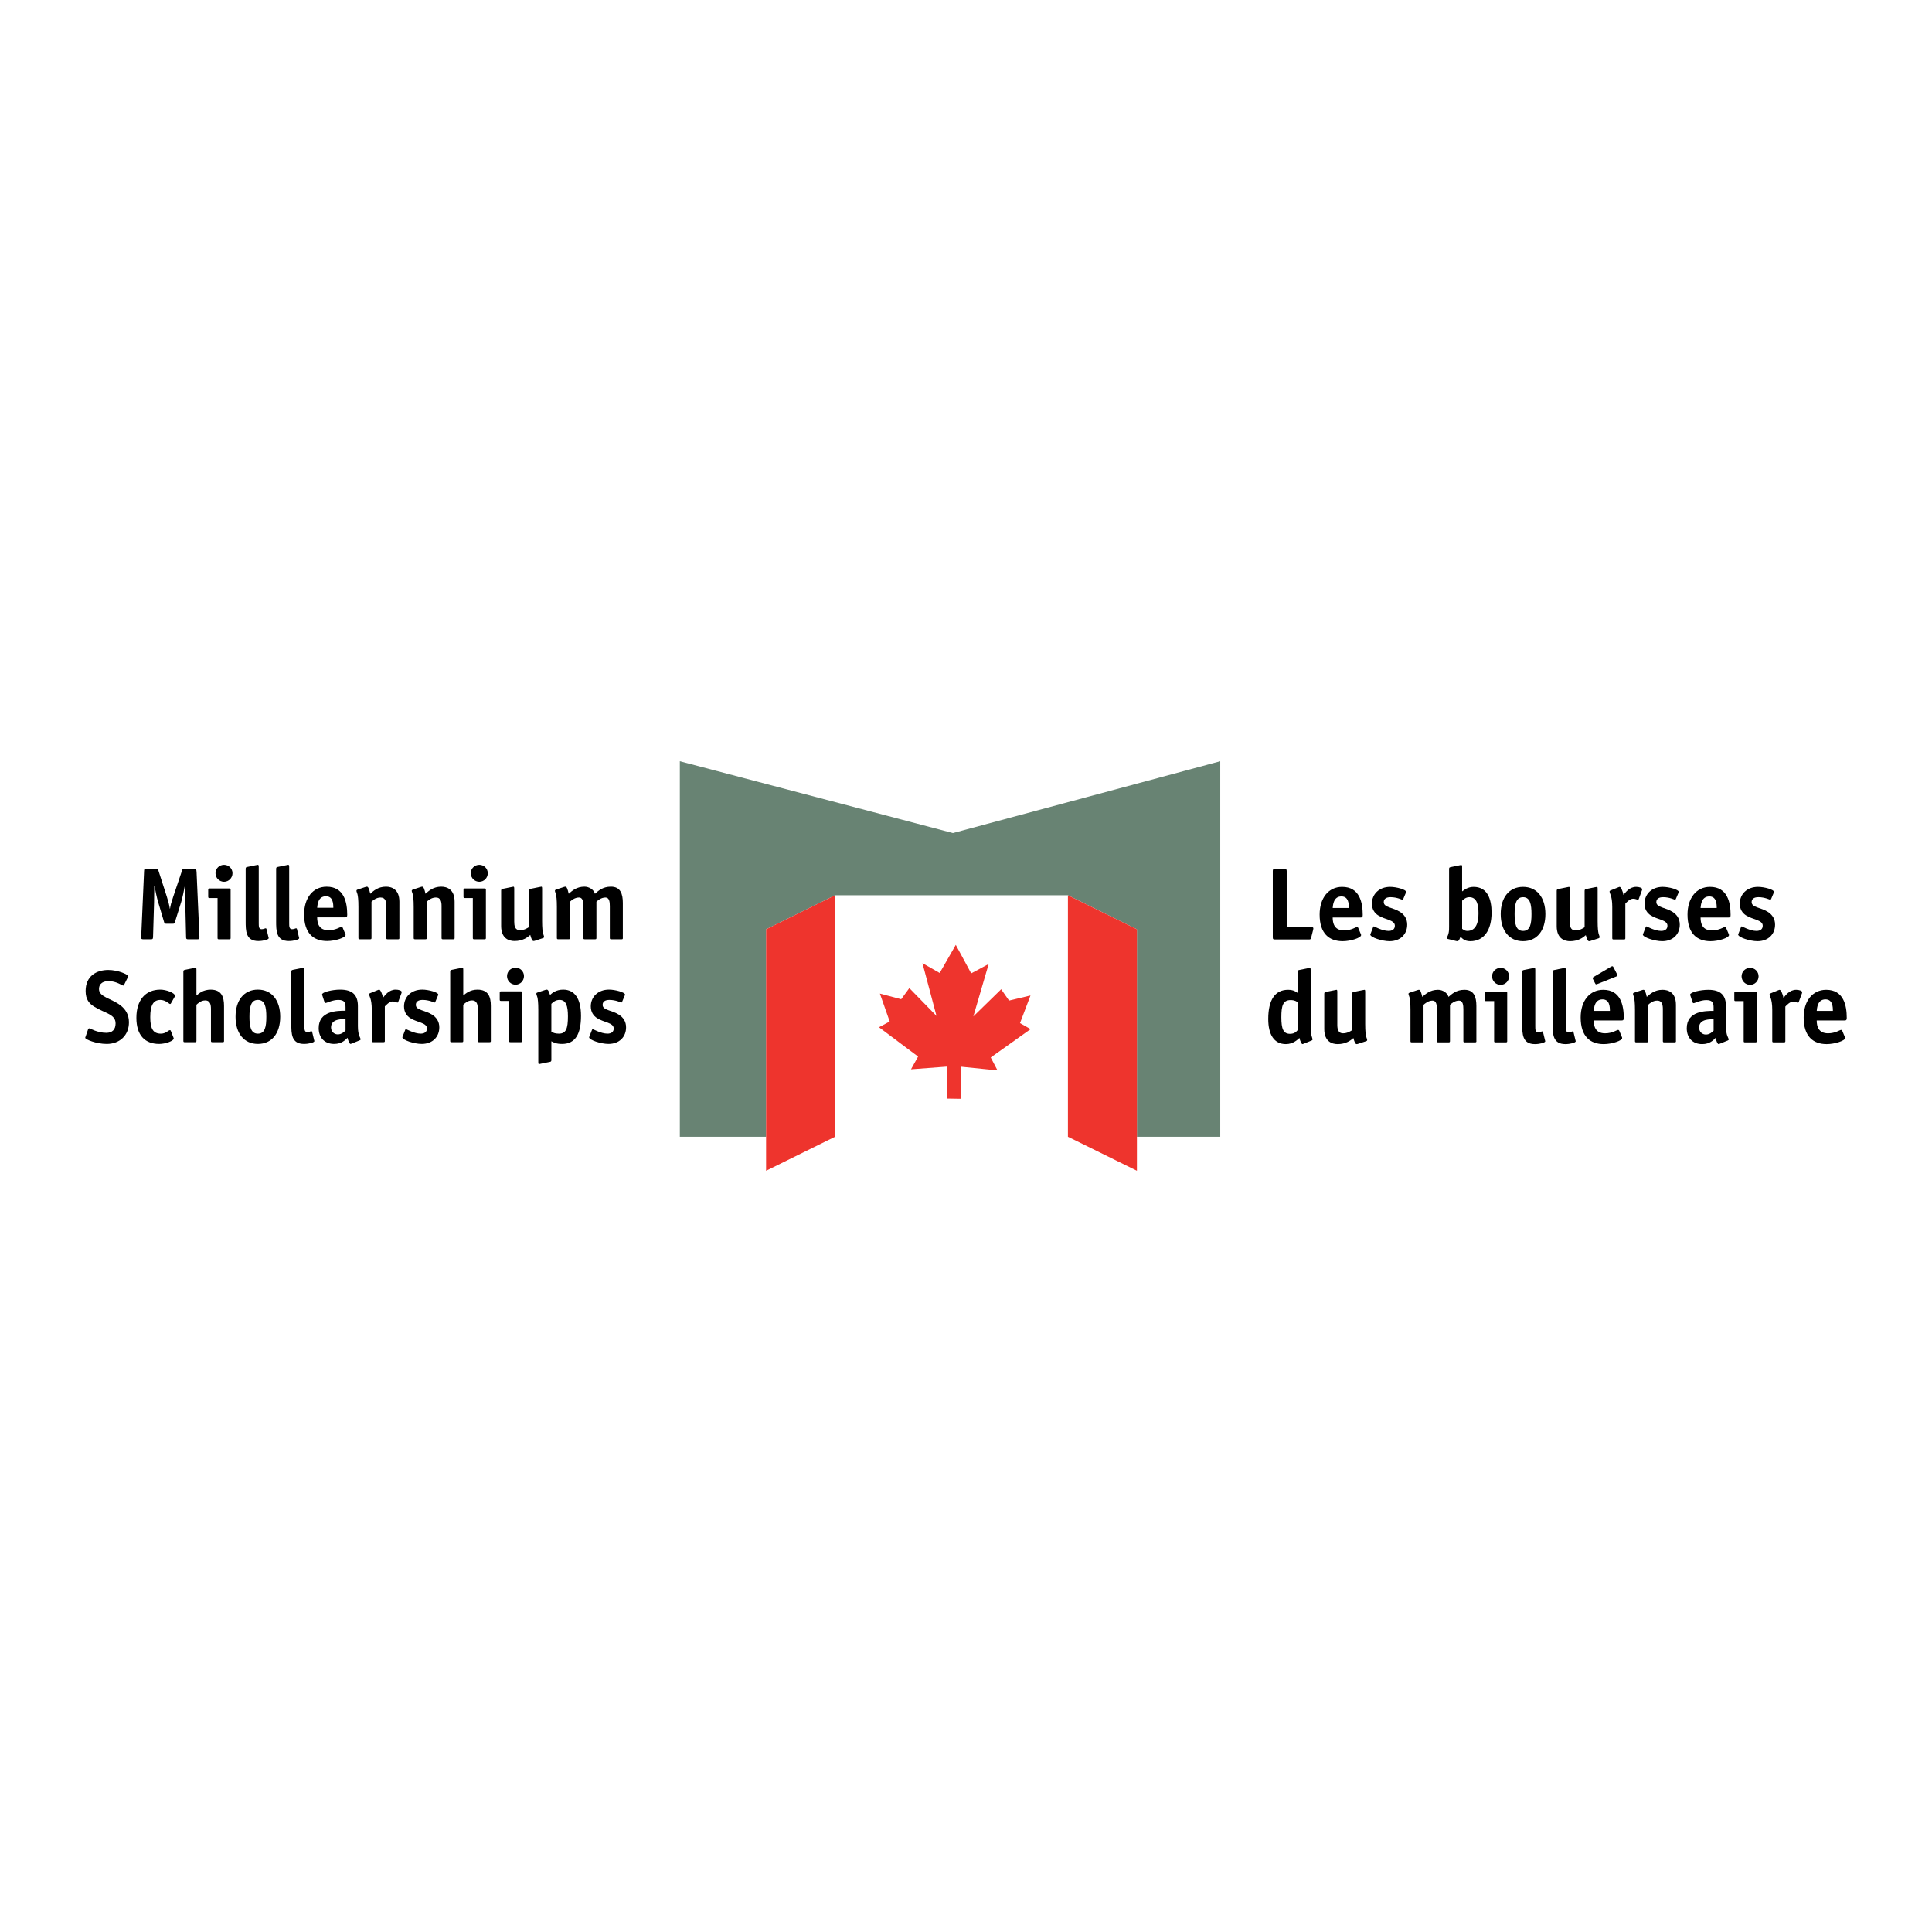 <?xml version="1.0" encoding="utf-8"?>
<!-- Generator: Adobe Illustrator 13.0.0, SVG Export Plug-In . SVG Version: 6.00 Build 14948)  -->
<!DOCTYPE svg PUBLIC "-//W3C//DTD SVG 1.0//EN" "http://www.w3.org/TR/2001/REC-SVG-20010904/DTD/svg10.dtd">
<svg version="1.0" id="Layer_1" xmlns="http://www.w3.org/2000/svg" xmlns:xlink="http://www.w3.org/1999/xlink" x="0px" y="0px"
	 width="192.756px" height="192.756px" viewBox="0 0 192.756 192.756" enable-background="new 0 0 192.756 192.756"
	 xml:space="preserve">
<g>
	<polygon fill-rule="evenodd" clip-rule="evenodd" fill="#FFFFFF" points="0,0 192.756,0 192.756,192.756 0,192.756 0,0 	"/>
	<polygon fill-rule="evenodd" clip-rule="evenodd" fill="#FFFFFF" points="75.633,84.943 117.771,84.943 117.771,113.372 
		75.633,113.372 75.633,84.943 	"/>
	<polygon fill-rule="evenodd" clip-rule="evenodd" fill="#688373" points="121.746,75.948 95.075,83.116 67.827,75.948 
		67.827,113.412 76.432,113.412 76.432,92.717 83.314,89.321 106.547,89.321 113.431,92.717 113.431,113.412 121.746,113.412 
		121.746,75.948 	"/>
	<polygon fill-rule="evenodd" clip-rule="evenodd" fill="#EE342D" points="76.432,92.717 76.432,116.808 83.314,113.412 
		83.314,89.321 76.432,92.717 	"/>
	<polygon fill-rule="evenodd" clip-rule="evenodd" fill="#EE342D" points="106.547,89.321 106.547,113.412 113.431,116.808 
		113.431,92.717 106.547,89.321 	"/>
	<polygon fill-rule="evenodd" clip-rule="evenodd" fill="#EE342D" points="101.767,102.076 102.812,99.318 100.673,99.826 
		99.887,98.697 97.111,101.407 98.641,96.176 96.897,97.113 95.359,94.271 93.753,97.073 92.034,96.093 93.434,101.358 
		90.725,98.58 89.912,99.691 87.787,99.13 88.765,101.914 87.693,102.486 91.599,105.412 90.893,106.683 94.516,106.412 
		94.479,109.606 95.168,109.617 95.864,109.626 95.903,106.427 99.521,106.791 98.847,105.504 102.823,102.674 101.767,102.076 	"/>
	<path fill-rule="evenodd" clip-rule="evenodd" d="M19.899,93.498c0,0.185-0.04,0.217-0.213,0.217H18.78
		c-0.174,0-0.214-0.032-0.214-0.217l-0.083-3.481c-0.011-0.368-0.02-1.271-0.02-1.641h-0.023c-0.06,0.37-0.245,1.242-0.359,1.61
		l-0.626,2.003c-0.04,0.145-0.051,0.173-0.225,0.173h-0.635c-0.174,0-0.185-0.028-0.226-0.173l-0.595-2.003
		c-0.114-0.368-0.299-1.24-0.362-1.61h-0.02c0,0.37-0.008,1.273-0.02,1.641l-0.103,3.481c-0.012,0.185-0.04,0.217-0.217,0.217
		h-0.749c-0.174,0-0.225-0.032-0.217-0.217l0.289-6.601c0-0.186,0.043-0.216,0.216-0.216h0.986c0.165,0,0.174,0.011,0.225,0.165
		l0.832,2.586c0.134,0.41,0.248,0.832,0.308,1.231h0.02c0.063-0.399,0.106-0.553,0.331-1.231l0.872-2.586
		c0.051-0.146,0.062-0.165,0.248-0.165h0.985c0.174,0,0.194,0.051,0.214,0.327L19.899,93.498L19.899,93.498z"/>
	<path fill-rule="evenodd" clip-rule="evenodd" d="M23.01,93.569c0,0.114-0.02,0.146-0.142,0.146h-1.017
		c-0.126,0-0.146-0.032-0.146-0.146v-3.972h-0.789c-0.123,0-0.143-0.031-0.143-0.146v-0.666c0-0.115,0.02-0.143,0.143-0.143h1.951
		c0.123,0,0.142,0.028,0.142,0.143V93.569L23.01,93.569z M22.353,87.974c-0.473,0-0.852-0.379-0.852-0.852
		c0-0.473,0.379-0.84,0.852-0.84c0.464,0,0.843,0.367,0.843,0.84C23.196,87.595,22.817,87.974,22.353,87.974L22.353,87.974z"/>
	<path fill-rule="evenodd" clip-rule="evenodd" d="M26.788,93.518c0.012,0.052,0.021,0.052,0.021,0.083
		c0,0.142-0.544,0.288-1.037,0.288c-1.262,0-1.262-1.037-1.262-1.983v-5.233c0-0.154,0.071-0.154,0.194-0.185l0.863-0.177
		c0.031,0,0.123-0.028,0.145-0.028c0.083,0,0.103,0.04,0.103,0.213v5.595c0,0.331,0,0.616,0.287,0.616
		c0.206,0,0.336-0.091,0.399-0.091c0.042,0,0.074,0.021,0.082,0.063L26.788,93.518L26.788,93.518z"/>
	<path fill-rule="evenodd" clip-rule="evenodd" d="M29.828,93.518c0.009,0.052,0.021,0.052,0.021,0.083
		c0,0.142-0.544,0.288-1.037,0.288c-1.262,0-1.262-1.037-1.262-1.983v-5.233c0-0.154,0.071-0.154,0.194-0.185l0.863-0.177
		c0.032,0,0.123-0.028,0.142-0.028c0.083,0,0.103,0.04,0.103,0.213v5.595c0,0.331,0,0.616,0.289,0.616
		c0.205,0,0.339-0.091,0.401-0.091c0.04,0,0.071,0.021,0.083,0.063L29.828,93.518L29.828,93.518z"/>
	<path fill-rule="evenodd" clip-rule="evenodd" d="M31.644,90.572c0.03-0.288,0.073-1.151,0.875-1.151
		c0.707,0,0.737,0.729,0.737,1.151H31.644L31.644,90.572z M34.189,92.552c-0.019-0.04-0.06-0.079-0.11-0.079
		c-0.146,0-0.567,0.336-1.305,0.336c-0.966,0-1.13-0.707-1.13-1.282h2.763c0.193,0,0.236-0.062,0.236-0.256
		c0-1.242-0.308-2.804-2.054-2.804c-1.376,0-2.248,1.131-2.248,2.764c0,1.889,0.943,2.658,2.299,2.658
		c0.812,0,1.838-0.339,1.838-0.607c0-0.04-0.011-0.079-0.031-0.111L34.189,92.552L34.189,92.552z"/>
	<path fill-rule="evenodd" clip-rule="evenodd" d="M39.848,93.569c0,0.114-0.02,0.146-0.145,0.146h-1.018
		c-0.122,0-0.142-0.032-0.142-0.146v-3.163c0-0.39-0.051-0.861-0.576-0.861c-0.43,0-0.769,0.296-0.903,0.419v3.604
		c0,0.114-0.02,0.146-0.142,0.146h-1.018c-0.122,0-0.145-0.032-0.145-0.146v-3.1c0-1.448-0.194-1.364-0.194-1.601
		c0-0.051,0.04-0.091,0.114-0.113l0.778-0.257c0.062-0.02,0.114-0.032,0.153-0.032c0.134,0,0.217,0.229,0.33,0.71
		c0.297-0.268,0.759-0.71,1.57-0.71c0.564,0,1.336,0.257,1.336,1.499V93.569L39.848,93.569z"/>
	<path fill-rule="evenodd" clip-rule="evenodd" d="M45.357,93.569c0,0.114-0.019,0.146-0.142,0.146h-1.014
		c-0.125,0-0.146-0.032-0.146-0.146v-3.163c0-0.39-0.051-0.861-0.575-0.861c-0.43,0-0.77,0.296-0.903,0.419v3.604
		c0,0.114-0.02,0.146-0.142,0.146h-1.018c-0.122,0-0.142-0.032-0.142-0.146v-3.1c0-1.448-0.196-1.364-0.196-1.601
		c0-0.051,0.043-0.091,0.114-0.113l0.78-0.257c0.06-0.02,0.112-0.032,0.151-0.032c0.134,0,0.216,0.229,0.331,0.71
		c0.295-0.268,0.76-0.71,1.569-0.71c0.564,0,1.333,0.257,1.333,1.499V93.569L45.357,93.569z"/>
	<path fill-rule="evenodd" clip-rule="evenodd" d="M48.48,93.569c0,0.114-0.02,0.146-0.143,0.146h-1.017
		c-0.123,0-0.146-0.032-0.146-0.146v-3.972h-0.789c-0.123,0-0.142-0.031-0.142-0.146v-0.666c0-0.115,0.02-0.143,0.142-0.143h1.951
		c0.123,0,0.143,0.028,0.143,0.143V93.569L48.48,93.569z M47.822,87.974c-0.47,0-0.852-0.379-0.852-0.852
		c0-0.473,0.382-0.84,0.852-0.84c0.464,0,0.843,0.367,0.843,0.84C48.666,87.595,48.287,87.974,47.822,87.974L47.822,87.974z"/>
	<path fill-rule="evenodd" clip-rule="evenodd" d="M53.386,93.857c-0.06,0.02-0.111,0.031-0.154,0.031
		c-0.13,0-0.213-0.197-0.328-0.607c-0.276,0.248-0.76,0.607-1.569,0.607c-0.564,0-1.336-0.257-1.336-1.499v-3.533
		c0-0.143,0.074-0.154,0.197-0.186l0.86-0.173c0.031,0,0.134-0.032,0.166-0.032c0.062,0,0.083,0.042,0.083,0.217v3.264
		c0,0.391,0.051,0.861,0.575,0.861c0.431,0,0.77-0.226,0.904-0.317v-3.635c0-0.143,0.071-0.154,0.194-0.186l0.863-0.173
		c0.031,0,0.133-0.032,0.174-0.032c0.051,0,0.071,0.042,0.071,0.217v3.202c0,1.447,0.196,1.367,0.196,1.6
		c0,0.052-0.04,0.095-0.114,0.115L53.386,93.857L53.386,93.857z"/>
	<path fill-rule="evenodd" clip-rule="evenodd" d="M62.144,93.569c0,0.114-0.02,0.146-0.142,0.146h-1.018
		c-0.122,0-0.142-0.032-0.142-0.146v-3.163c0-0.39-0.042-0.861-0.433-0.861c-0.431,0-0.77,0.296-0.904,0.419v3.604
		c0,0.114-0.02,0.146-0.142,0.146h-1.017c-0.123,0-0.146-0.032-0.146-0.146v-3.163c0-0.39-0.041-0.861-0.431-0.861
		c-0.43,0-0.77,0.296-0.903,0.419v3.604c0,0.114-0.02,0.146-0.143,0.146h-1.017c-0.123,0-0.146-0.032-0.146-0.146v-3.1
		c0-1.448-0.193-1.364-0.193-1.601c0-0.051,0.04-0.091,0.111-0.113l0.78-0.257c0.063-0.02,0.114-0.032,0.156-0.032
		c0.131,0,0.214,0.229,0.328,0.71c0.308-0.268,0.757-0.71,1.57-0.71c0.442,0,0.925,0.279,1.048,0.71
		c0.308-0.268,0.75-0.71,1.589-0.71c0.966,0,1.191,0.73,1.191,1.624V93.569L62.144,93.569z"/>
	<path fill-rule="evenodd" clip-rule="evenodd" d="M12.393,98.229c-0.028,0.063-0.071,0.103-0.111,0.103
		c-0.063,0-0.698-0.449-1.439-0.449c-0.47,0-0.966,0.183-0.966,0.8c0,0.781,1.202,0.924,2.105,1.591
		c0.525,0.39,0.884,0.934,0.884,1.714c0,1.305-0.923,2.165-2.217,2.165c-1.048,0-2.145-0.45-2.145-0.615
		c0-0.03,0.028-0.103,0.052-0.162l0.233-0.678c0.022-0.063,0.074-0.103,0.114-0.103c0.063,0,0.823,0.45,1.704,0.45
		c0.575,0,0.925-0.308,0.925-0.943c0-0.914-1.048-1.006-2.094-1.644c-0.544-0.328-0.895-0.738-0.895-1.59
		c0-1.479,1.068-2.095,2.26-2.095c0.974,0,1.98,0.451,1.98,0.625c0,0.031-0.009,0.074-0.052,0.154L12.393,98.229L12.393,98.229z"/>
	<path fill-rule="evenodd" clip-rule="evenodd" d="M17.302,103.507c0.008,0.03,0.031,0.073,0.031,0.103
		c0,0.248-0.832,0.543-1.45,0.543c-1.427,0-2.276-0.871-2.276-2.606s0.872-2.812,2.39-2.812c0.556,0,1.458,0.308,1.458,0.627
		c0,0.028-0.022,0.06-0.031,0.091l-0.379,0.667c-0.02,0.02-0.043,0.051-0.074,0.051c-0.1,0-0.439-0.41-0.975-0.41
		c-0.698,0-1.005,0.532-1.005,1.715c0,1.128,0.268,1.652,1.057,1.652c0.524,0,0.729-0.351,0.914-0.351
		c0.032,0,0.052,0.023,0.071,0.052L17.302,103.507L17.302,103.507z"/>
	<path fill-rule="evenodd" clip-rule="evenodd" d="M22.353,103.837c0,0.11-0.02,0.142-0.146,0.142h-1.014
		c-0.125,0-0.146-0.031-0.146-0.142v-3.162c0-0.391-0.052-0.864-0.576-0.864c-0.43,0-0.737,0.309-0.872,0.431v3.596
		c0,0.11-0.02,0.142-0.143,0.142h-1.017c-0.123,0-0.145-0.031-0.145-0.142v-6.9c0-0.154,0.074-0.154,0.196-0.186l0.863-0.173
		c0.029,0,0.123-0.032,0.143-0.032c0.083,0,0.103,0.043,0.103,0.217v2.556c0.276-0.226,0.687-0.584,1.416-0.584
		c1.089,0,1.337,0.729,1.337,1.621V103.837L22.353,103.837z"/>
	<path fill-rule="evenodd" clip-rule="evenodd" d="M25.729,103.127c-0.718,0-0.841-0.729-0.841-1.684s0.134-1.684,0.841-1.684
		c0.709,0,0.843,0.729,0.843,1.684C26.572,102.409,26.45,103.127,25.729,103.127L25.729,103.127z M27.957,101.443
		c0-1.652-0.852-2.709-2.228-2.709c-1.385,0-2.228,1.057-2.228,2.709c0,1.653,0.843,2.709,2.228,2.709
		C27.116,104.152,27.957,103.097,27.957,101.443L27.957,101.443z"/>
	<path fill-rule="evenodd" clip-rule="evenodd" d="M31.344,103.785c0.011,0.052,0.022,0.052,0.022,0.083
		c0,0.143-0.543,0.284-1.037,0.284c-1.264,0-1.264-1.037-1.264-1.979v-5.236c0-0.154,0.071-0.154,0.196-0.186l0.864-0.173
		c0.029,0,0.123-0.032,0.143-0.032c0.083,0,0.103,0.043,0.103,0.217v5.596c0,0.328,0,0.615,0.288,0.615
		c0.205,0,0.339-0.095,0.401-0.095c0.04,0,0.072,0.023,0.08,0.063L31.344,103.785L31.344,103.785z"/>
	<path fill-rule="evenodd" clip-rule="evenodd" d="M34.475,102.808c-0.122,0.126-0.39,0.392-0.769,0.392
		c-0.391,0-0.679-0.297-0.679-0.699c0-0.902,1.191-0.82,1.447-0.82V102.808L34.475,102.808z M35.882,103.794
		c0.051-0.021,0.094-0.052,0.094-0.092c0-0.204-0.268-0.339-0.268-1.336v-1.979c0-1.068-0.481-1.652-1.766-1.652
		c-0.792,0-1.807,0.245-1.807,0.481c0,0.043,0.011,0.082,0.032,0.122l0.205,0.627c0.008,0.043,0.051,0.103,0.103,0.103
		c0.134,0,0.698-0.308,1.273-0.308c0.646,0,0.726,0.296,0.726,0.761v0.316c-0.809,0-2.678,0-2.678,1.734
		c0,0.966,0.595,1.581,1.538,1.581c0.772,0,1.131-0.41,1.337-0.615c0.051,0.257,0.205,0.615,0.296,0.615
		c0.042,0,0.093-0.028,0.133-0.039L35.882,103.794L35.882,103.794z"/>
	<path fill-rule="evenodd" clip-rule="evenodd" d="M38.398,103.837c0,0.11-0.02,0.142-0.146,0.142h-1.014
		c-0.125,0-0.146-0.031-0.146-0.142v-3.103c0-1.128-0.265-1.313-0.265-1.55c0-0.04,0.04-0.071,0.091-0.092l0.781-0.318
		c0.04-0.012,0.091-0.04,0.134-0.04c0.122,0,0.327,0.461,0.378,0.812c0.196-0.236,0.575-0.812,1.273-0.812
		c0.296,0,0.595,0.103,0.595,0.236c0,0.04-0.011,0.083-0.02,0.103l-0.319,0.86c-0.011,0.031-0.04,0.094-0.083,0.094
		c-0.06,0-0.246-0.114-0.481-0.114c-0.319,0-0.647,0.352-0.781,0.493V103.837L38.398,103.837z"/>
	<path fill-rule="evenodd" clip-rule="evenodd" d="M43.44,99.934c-0.02,0.051-0.071,0.094-0.083,0.094
		c-0.031,0-0.533-0.268-1.191-0.268c-0.39,0-0.678,0.143-0.678,0.493c0,0.556,0.923,0.513,1.652,0.997
		c0.401,0.265,0.689,0.655,0.689,1.25c0,0.946-0.667,1.652-1.755,1.652c-0.761,0-1.931-0.39-1.931-0.666
		c0-0.031,0.04-0.091,0.051-0.134l0.226-0.584c0.022-0.052,0.043-0.092,0.082-0.092c0.043,0,0.832,0.45,1.47,0.45
		c0.337,0,0.627-0.142,0.627-0.513c0-0.596-1.008-0.596-1.686-1.049c-0.308-0.205-0.604-0.563-0.604-1.159
		c0-0.935,0.707-1.672,1.818-1.672c0.626,0,1.601,0.268,1.601,0.501c0,0.031-0.031,0.095-0.051,0.134L43.44,99.934L43.44,99.934z"/>
	<path fill-rule="evenodd" clip-rule="evenodd" d="M48.973,103.837c0,0.11-0.02,0.142-0.142,0.142h-1.018
		c-0.122,0-0.146-0.031-0.146-0.142v-3.162c0-0.391-0.051-0.864-0.573-0.864c-0.433,0-0.74,0.309-0.875,0.431v3.596
		c0,0.11-0.02,0.142-0.142,0.142h-1.018c-0.122,0-0.142-0.031-0.142-0.142v-6.9c0-0.154,0.071-0.154,0.194-0.186l0.863-0.173
		c0.032,0,0.123-0.032,0.142-0.032c0.083,0,0.103,0.043,0.103,0.217v2.556c0.28-0.226,0.69-0.584,1.419-0.584
		c1.089,0,1.333,0.729,1.333,1.621V103.837L48.973,103.837z"/>
	<path fill-rule="evenodd" clip-rule="evenodd" d="M52.096,103.837c0,0.11-0.023,0.142-0.145,0.142h-1.018
		c-0.122,0-0.142-0.031-0.142-0.142v-3.974h-0.792c-0.123,0-0.142-0.032-0.142-0.144v-0.666c0-0.114,0.02-0.146,0.142-0.146h1.952
		c0.122,0,0.145,0.031,0.145,0.146V103.837L52.096,103.837z M51.438,98.241c-0.473,0-0.852-0.382-0.852-0.853
		c0-0.472,0.378-0.843,0.852-0.843c0.461,0,0.84,0.371,0.84,0.843C52.278,97.859,51.899,98.241,51.438,98.241L51.438,98.241z"/>
	<path fill-rule="evenodd" clip-rule="evenodd" d="M55.01,100.15c0.143-0.134,0.391-0.391,0.82-0.391
		c0.639,0,0.833,0.587,0.833,1.644c0,1.211-0.186,1.724-0.904,1.724c-0.401,0-0.564-0.094-0.75-0.193V100.15L55.01,100.15z
		 M55.01,103.888c0.217,0.111,0.473,0.265,1.068,0.265c1.333,0,1.889-1.005,1.889-2.8c0-1.727-0.638-2.618-1.778-2.618
		c-0.687,0-1.088,0.319-1.313,0.532c-0.114-0.339-0.186-0.532-0.319-0.532c-0.04,0-0.091,0.008-0.154,0.028l-0.781,0.26
		c-0.071,0.02-0.11,0.06-0.11,0.11c0,0.236,0.194,0.154,0.194,1.602v5.204c0,0.178,0.019,0.217,0.071,0.217
		c0.051,0,0.146-0.02,0.177-0.03l0.86-0.175c0.125-0.02,0.196-0.04,0.196-0.185V103.888L55.01,103.888z"/>
	<path fill-rule="evenodd" clip-rule="evenodd" d="M62.073,99.934c-0.021,0.051-0.071,0.094-0.083,0.094
		c-0.031,0-0.533-0.268-1.191-0.268c-0.39,0-0.675,0.143-0.675,0.493c0,0.556,0.923,0.513,1.652,0.997
		c0.399,0.265,0.687,0.655,0.687,1.25c0,0.946-0.667,1.652-1.755,1.652c-0.761,0-1.932-0.39-1.932-0.666
		c0-0.031,0.043-0.091,0.052-0.134l0.228-0.584c0.02-0.052,0.04-0.092,0.08-0.092c0.042,0,0.832,0.45,1.47,0.45
		c0.339,0,0.624-0.142,0.624-0.513c0-0.596-1.003-0.596-1.681-1.049c-0.308-0.205-0.607-0.563-0.607-1.159
		c0-0.935,0.709-1.672,1.818-1.672c0.624,0,1.601,0.268,1.601,0.501c0,0.031-0.032,0.095-0.051,0.134L62.073,99.934L62.073,99.934z"
		/>
	<path fill-rule="evenodd" clip-rule="evenodd" d="M130.817,93.546c-0.04,0.163-0.071,0.186-0.226,0.186h-3.39
		c-0.174,0-0.214-0.032-0.214-0.217v-6.601c0-0.185,0.04-0.216,0.214-0.216h0.958c0.173,0,0.216,0.031,0.216,0.216v5.583h2.473
		c0.143,0,0.186,0.052,0.186,0.134c0,0.031-0.012,0.094-0.02,0.134L130.817,93.546L130.817,93.546z"/>
	<path fill-rule="evenodd" clip-rule="evenodd" d="M132.963,90.589c0.03-0.289,0.071-1.151,0.875-1.151
		c0.709,0,0.737,0.73,0.737,1.151H132.963L132.963,90.589z M135.51,92.572c-0.02-0.043-0.062-0.082-0.114-0.082
		c-0.142,0-0.563,0.338-1.302,0.338c-0.966,0-1.131-0.709-1.131-1.285h2.764c0.193,0,0.233-0.06,0.233-0.256
		c0-1.242-0.308-2.803-2.055-2.803c-1.372,0-2.245,1.131-2.245,2.764c0,1.888,0.943,2.658,2.3,2.658
		c0.809,0,1.838-0.339,1.838-0.606c0-0.041-0.012-0.083-0.031-0.112L135.51,92.572L135.51,92.572z"/>
	<path fill-rule="evenodd" clip-rule="evenodd" d="M140.005,89.686c-0.02,0.052-0.071,0.091-0.082,0.091
		c-0.028,0-0.533-0.265-1.191-0.265c-0.39,0-0.675,0.143-0.675,0.493c0,0.553,0.923,0.513,1.652,0.995
		c0.398,0.268,0.688,0.658,0.688,1.253c0,0.943-0.668,1.652-1.756,1.652c-0.762,0-1.929-0.39-1.929-0.667
		c0-0.031,0.04-0.094,0.052-0.133l0.225-0.585c0.02-0.054,0.04-0.093,0.083-0.093c0.039,0,0.832,0.453,1.467,0.453
		c0.339,0,0.627-0.146,0.627-0.517c0-0.595-1.006-0.595-1.684-1.045c-0.308-0.205-0.607-0.564-0.607-1.159
		c0-0.935,0.71-1.675,1.817-1.675c0.627,0,1.602,0.268,1.602,0.504c0,0.032-0.028,0.091-0.052,0.134L140.005,89.686L140.005,89.686z
		"/>
	<path fill-rule="evenodd" clip-rule="evenodd" d="M145.877,89.86c0.134-0.111,0.361-0.348,0.709-0.348
		c0.781,0,0.923,0.789,0.923,1.612c0,0.798-0.182,1.755-1.116,1.755c-0.279,0-0.452-0.166-0.516-0.217V89.86L145.877,89.86z
		 M145.877,86.512c0-0.174-0.021-0.213-0.101-0.213c-0.022,0-0.113,0.028-0.145,0.028l-0.862,0.177
		c-0.123,0.028-0.194,0.028-0.194,0.185v5.738c0,0.216,0,0.43-0.041,0.635c-0.073,0.351-0.187,0.442-0.187,0.536
		c0,0.04,0.054,0.071,0.104,0.082l0.82,0.206c0.04,0.009,0.092,0.02,0.143,0.02c0.154,0,0.257-0.339,0.3-0.453
		c0.162,0.166,0.39,0.453,0.974,0.453c1.376,0,2.126-1.108,2.126-2.855c0-1.333-0.401-2.566-1.798-2.566
		c-0.563,0-0.932,0.299-1.14,0.453V86.512L145.877,86.512z"/>
	<path fill-rule="evenodd" clip-rule="evenodd" d="M151.956,92.88c-0.72,0-0.843-0.729-0.843-1.684c0-0.957,0.134-1.684,0.843-1.684
		c0.707,0,0.841,0.727,0.841,1.684C152.797,92.159,152.674,92.88,151.956,92.88L151.956,92.88z M154.185,91.196
		c0-1.655-0.853-2.712-2.229-2.712c-1.387,0-2.23,1.057-2.23,2.712c0,1.652,0.844,2.709,2.23,2.709
		C153.342,93.905,154.185,92.848,154.185,91.196L154.185,91.196z"/>
	<path fill-rule="evenodd" clip-rule="evenodd" d="M158.699,93.874c-0.062,0.021-0.113,0.032-0.153,0.032
		c-0.134,0-0.216-0.196-0.33-0.606c-0.274,0.247-0.759,0.606-1.567,0.606c-0.566,0-1.336-0.257-1.336-1.499v-3.532
		c0-0.142,0.071-0.154,0.196-0.185l0.861-0.174c0.031,0,0.134-0.031,0.164-0.031c0.063,0,0.083,0.043,0.083,0.217v3.265
		c0,0.39,0.049,0.863,0.573,0.863c0.433,0,0.771-0.228,0.906-0.319v-3.635c0-0.142,0.07-0.154,0.192-0.185l0.863-0.174
		c0.029,0,0.135-0.031,0.175-0.031c0.051,0,0.071,0.043,0.071,0.217v3.202c0,1.447,0.195,1.367,0.195,1.602
		c0,0.051-0.042,0.094-0.113,0.114L158.699,93.874L158.699,93.874z"/>
	<path fill-rule="evenodd" clip-rule="evenodd" d="M162.161,93.586c0,0.114-0.022,0.146-0.145,0.146h-1.018
		c-0.122,0-0.143-0.032-0.143-0.146v-3.1c0-1.131-0.269-1.314-0.269-1.55c0-0.043,0.043-0.072,0.092-0.094l0.783-0.316
		c0.04-0.012,0.092-0.043,0.132-0.043c0.125,0,0.327,0.461,0.381,0.812c0.194-0.236,0.574-0.812,1.271-0.812
		c0.299,0,0.595,0.103,0.595,0.236c0,0.043-0.008,0.083-0.02,0.103l-0.316,0.863c-0.011,0.031-0.042,0.091-0.082,0.091
		c-0.062,0-0.248-0.11-0.484-0.11c-0.316,0-0.646,0.347-0.778,0.493V93.586L162.161,93.586z"/>
	<path fill-rule="evenodd" clip-rule="evenodd" d="M167.201,89.686c-0.02,0.052-0.071,0.091-0.079,0.091
		c-0.032,0-0.536-0.265-1.191-0.265c-0.394,0-0.679,0.143-0.679,0.493c0,0.553,0.923,0.513,1.652,0.995
		c0.399,0.268,0.688,0.658,0.688,1.253c0,0.943-0.667,1.652-1.755,1.652c-0.758,0-1.929-0.39-1.929-0.667
		c0-0.031,0.04-0.094,0.051-0.133l0.225-0.585c0.021-0.054,0.043-0.093,0.083-0.093s0.832,0.453,1.468,0.453
		c0.339,0,0.627-0.146,0.627-0.517c0-0.595-1.007-0.595-1.684-1.045c-0.309-0.205-0.604-0.564-0.604-1.159
		c0-0.935,0.706-1.675,1.814-1.675c0.627,0,1.602,0.268,1.602,0.504c0,0.032-0.031,0.091-0.049,0.134L167.201,89.686L167.201,89.686
		z"/>
	<path fill-rule="evenodd" clip-rule="evenodd" d="M169.666,90.589c0.031-0.289,0.074-1.151,0.874-1.151
		c0.707,0,0.738,0.73,0.738,1.151H169.666L169.666,90.589z M172.213,92.572c-0.021-0.043-0.063-0.082-0.114-0.082
		c-0.143,0-0.564,0.338-1.303,0.338c-0.965,0-1.13-0.709-1.13-1.285h2.76c0.197,0,0.236-0.06,0.236-0.256
		c0-1.242-0.308-2.803-2.051-2.803c-1.376,0-2.248,1.131-2.248,2.764c0,1.888,0.943,2.658,2.3,2.658c0.81,0,1.837-0.339,1.837-0.606
		c0-0.041-0.012-0.083-0.028-0.112L172.213,92.572L172.213,92.572z"/>
	<path fill-rule="evenodd" clip-rule="evenodd" d="M176.708,89.686c-0.02,0.052-0.071,0.091-0.083,0.091
		c-0.028,0-0.532-0.265-1.19-0.265c-0.388,0-0.675,0.143-0.675,0.493c0,0.553,0.923,0.513,1.652,0.995
		c0.398,0.268,0.687,0.658,0.687,1.253c0,0.943-0.667,1.652-1.755,1.652c-0.761,0-1.93-0.39-1.93-0.667
		c0-0.031,0.041-0.094,0.052-0.133l0.226-0.585c0.02-0.054,0.039-0.093,0.082-0.093c0.04,0,0.832,0.453,1.468,0.453
		c0.339,0,0.626-0.146,0.626-0.517c0-0.595-1.005-0.595-1.684-1.045c-0.308-0.205-0.606-0.564-0.606-1.159
		c0-0.935,0.709-1.675,1.817-1.675c0.627,0,1.602,0.268,1.602,0.504c0,0.032-0.031,0.091-0.052,0.134L176.708,89.686L176.708,89.686
		z"/>
	<path fill-rule="evenodd" clip-rule="evenodd" d="M129.461,102.785c-0.122,0.134-0.296,0.359-0.757,0.359
		c-0.67,0-0.863-0.493-0.863-1.653c0-1.14,0.153-1.714,0.925-1.714c0.431,0,0.604,0.153,0.695,0.205V102.785L129.461,102.785z
		 M130.86,103.811c0.052-0.02,0.091-0.051,0.091-0.091c0-0.205-0.185-0.339-0.185-1.336V96.78c0-0.174-0.021-0.217-0.103-0.217
		c-0.021,0-0.114,0.031-0.144,0.031l-0.863,0.174c-0.122,0.032-0.196,0.032-0.196,0.186v2.105c-0.162-0.114-0.398-0.308-0.951-0.308
		c-1.276,0-1.975,0.974-1.975,2.914c0,1.561,0.587,2.504,1.759,2.504c0.737,0,1.19-0.462,1.353-0.615
		c0.052,0.256,0.205,0.615,0.299,0.615c0.04,0,0.092-0.031,0.134-0.04L130.86,103.811L130.86,103.811z"/>
	<path fill-rule="evenodd" clip-rule="evenodd" d="M135.51,104.139c-0.062,0.022-0.114,0.031-0.154,0.031
		c-0.134,0-0.216-0.193-0.327-0.604c-0.28,0.244-0.761,0.604-1.572,0.604c-0.565,0-1.334-0.257-1.334-1.498v-3.53
		c0-0.146,0.071-0.153,0.194-0.185l0.863-0.174c0.03,0,0.133-0.031,0.162-0.031c0.062,0,0.082,0.039,0.082,0.216v3.262
		c0,0.391,0.055,0.863,0.576,0.863c0.433,0,0.769-0.225,0.902-0.316v-3.635c0-0.146,0.071-0.153,0.196-0.185l0.861-0.174
		c0.031,0,0.137-0.031,0.177-0.031c0.051,0,0.071,0.039,0.071,0.216v3.202c0,1.447,0.196,1.365,0.196,1.602
		c0,0.051-0.043,0.091-0.114,0.11L135.51,104.139L135.51,104.139z"/>
	<path fill-rule="evenodd" clip-rule="evenodd" d="M147.304,103.854c0,0.111-0.02,0.143-0.142,0.143h-1.018
		c-0.122,0-0.143-0.031-0.143-0.143v-3.162c0-0.39-0.043-0.863-0.433-0.863c-0.431,0-0.77,0.3-0.903,0.421v3.604
		c0,0.111-0.02,0.143-0.143,0.143h-1.017c-0.123,0-0.146-0.031-0.146-0.143v-3.162c0-0.39-0.04-0.863-0.431-0.863
		c-0.43,0-0.769,0.3-0.902,0.421v3.604c0,0.111-0.021,0.143-0.146,0.143h-1.015c-0.125,0-0.142-0.031-0.142-0.143v-3.103
		c0-1.447-0.197-1.364-0.197-1.601c0-0.052,0.043-0.091,0.111-0.111l0.781-0.256c0.062-0.023,0.113-0.031,0.153-0.031
		c0.134,0,0.216,0.225,0.33,0.706c0.308-0.265,0.761-0.706,1.57-0.706c0.441,0,0.923,0.275,1.048,0.706
		c0.308-0.265,0.749-0.706,1.59-0.706c0.966,0,1.19,0.729,1.19,1.62V103.854L147.304,103.854z"/>
	<path fill-rule="evenodd" clip-rule="evenodd" d="M150.375,103.854c0,0.111-0.02,0.143-0.146,0.143h-1.017
		c-0.123,0-0.142-0.031-0.142-0.143V99.88h-0.793c-0.122,0-0.143-0.029-0.143-0.144V99.07c0-0.113,0.021-0.146,0.143-0.146h1.951
		c0.126,0,0.146,0.032,0.146,0.146V103.854L150.375,103.854z M149.717,98.258c-0.473,0-0.852-0.381-0.852-0.851
		c0-0.474,0.379-0.844,0.852-0.844c0.462,0,0.844,0.371,0.844,0.844C150.561,97.877,150.179,98.258,149.717,98.258L149.717,98.258z"
		/>
	<path fill-rule="evenodd" clip-rule="evenodd" d="M154.15,103.802c0.012,0.052,0.022,0.052,0.022,0.08
		c0,0.146-0.544,0.288-1.037,0.288c-1.262,0-1.262-1.034-1.262-1.979v-5.236c0-0.154,0.071-0.154,0.193-0.186l0.863-0.174
		c0.032,0,0.122-0.031,0.143-0.031c0.082,0,0.103,0.043,0.103,0.217v5.595c0,0.328,0,0.615,0.287,0.615
		c0.209,0,0.34-0.091,0.402-0.091c0.04,0,0.071,0.02,0.08,0.06L154.15,103.802L154.15,103.802z"/>
	<path fill-rule="evenodd" clip-rule="evenodd" d="M157.19,103.802c0.011,0.052,0.022,0.052,0.022,0.08
		c0,0.146-0.547,0.288-1.037,0.288c-1.265,0-1.265-1.034-1.265-1.979v-5.236c0-0.154,0.073-0.154,0.196-0.186l0.86-0.174
		c0.031,0,0.126-0.031,0.146-0.031c0.083,0,0.102,0.043,0.102,0.217v5.595c0,0.328,0,0.615,0.289,0.615
		c0.205,0,0.338-0.091,0.401-0.091c0.039,0,0.071,0.02,0.08,0.06L157.19,103.802L157.19,103.802z"/>
	<path fill-rule="evenodd" clip-rule="evenodd" d="M159.007,100.854c0.032-0.285,0.072-1.147,0.872-1.147
		c0.709,0,0.741,0.729,0.741,1.147H159.007L159.007,100.854z M161.204,97.446c0.083-0.031,0.165-0.06,0.165-0.134
		c0-0.051-0.031-0.103-0.051-0.143l-0.319-0.626c-0.04-0.071-0.071-0.144-0.143-0.144c-0.051,0-0.103,0.041-0.142,0.06l-1.676,0.986
		c-0.083,0.052-0.135,0.082-0.135,0.146c0,0.051,0.032,0.103,0.052,0.143l0.166,0.327c0.039,0.083,0.07,0.146,0.131,0.146
		c0.054,0,0.094-0.022,0.146-0.043L161.204,97.446L161.204,97.446z M161.555,102.837c-0.02-0.04-0.062-0.083-0.114-0.083
		c-0.142,0-0.563,0.339-1.305,0.339c-0.963,0-1.129-0.709-1.129-1.281h2.764c0.194,0,0.234-0.063,0.234-0.257
		c0-1.242-0.308-2.803-2.051-2.803c-1.376,0-2.251,1.128-2.251,2.76c0,1.889,0.945,2.658,2.302,2.658
		c0.812,0,1.838-0.339,1.838-0.604c0-0.043-0.012-0.083-0.031-0.114L161.555,102.837L161.555,102.837z"/>
	<path fill-rule="evenodd" clip-rule="evenodd" d="M167.212,103.854c0,0.111-0.022,0.143-0.145,0.143h-1.018
		c-0.122,0-0.146-0.031-0.146-0.143v-3.162c0-0.39-0.051-0.863-0.572-0.863c-0.433,0-0.769,0.3-0.902,0.421v3.604
		c0,0.111-0.023,0.143-0.146,0.143h-1.017c-0.123,0-0.144-0.031-0.144-0.143v-3.103c0-1.447-0.193-1.364-0.193-1.601
		c0-0.052,0.04-0.091,0.111-0.111l0.78-0.256c0.062-0.023,0.114-0.031,0.154-0.031c0.134,0,0.216,0.225,0.327,0.706
		c0.3-0.265,0.761-0.706,1.572-0.706c0.564,0,1.336,0.256,1.336,1.497V103.854L167.212,103.854z"/>
	<path fill-rule="evenodd" clip-rule="evenodd" d="M170.968,102.828c-0.123,0.123-0.391,0.388-0.77,0.388
		c-0.391,0-0.678-0.297-0.678-0.698c0-0.903,1.19-0.82,1.447-0.82V102.828L170.968,102.828z M172.375,103.811
		c0.051-0.02,0.094-0.051,0.094-0.091c0-0.205-0.268-0.339-0.268-1.336v-1.98c0-1.068-0.484-1.651-1.767-1.651
		c-0.792,0-1.81,0.244-1.81,0.481c0,0.042,0.012,0.082,0.035,0.122l0.205,0.627c0.008,0.043,0.051,0.103,0.103,0.103
		c0.131,0,0.694-0.308,1.271-0.308c0.646,0,0.729,0.299,0.729,0.761v0.315c-0.81,0-2.679,0-2.679,1.735
		c0,0.966,0.596,1.581,1.539,1.581c0.77,0,1.128-0.41,1.333-0.615c0.055,0.256,0.205,0.615,0.299,0.615
		c0.043,0,0.095-0.031,0.134-0.04L172.375,103.811L172.375,103.811z"/>
	<path fill-rule="evenodd" clip-rule="evenodd" d="M175.27,103.854c0,0.111-0.021,0.143-0.146,0.143h-1.015
		c-0.125,0-0.142-0.031-0.142-0.143V99.88h-0.792c-0.123,0-0.143-0.029-0.143-0.144V99.07c0-0.113,0.02-0.146,0.143-0.146h1.948
		c0.125,0,0.146,0.032,0.146,0.146V103.854L175.27,103.854z M174.611,98.258c-0.473,0-0.853-0.381-0.853-0.851
		c0-0.474,0.38-0.844,0.853-0.844c0.462,0,0.843,0.371,0.843,0.844C175.454,97.877,175.073,98.258,174.611,98.258L174.611,98.258z"
		/>
	<path fill-rule="evenodd" clip-rule="evenodd" d="M178.124,103.854c0,0.111-0.021,0.143-0.146,0.143h-1.017
		c-0.12,0-0.143-0.031-0.143-0.143v-3.103c0-1.128-0.268-1.313-0.268-1.55c0-0.039,0.042-0.071,0.094-0.091l0.781-0.319
		c0.039-0.008,0.09-0.039,0.133-0.039c0.123,0,0.328,0.461,0.38,0.809c0.196-0.234,0.574-0.809,1.272-0.809
		c0.296,0,0.593,0.102,0.593,0.236c0,0.039-0.008,0.082-0.017,0.103l-0.319,0.862c-0.012,0.029-0.043,0.092-0.082,0.092
		c-0.063,0-0.246-0.114-0.482-0.114c-0.319,0-0.649,0.351-0.78,0.493V103.854L178.124,103.854z"/>
	<path fill-rule="evenodd" clip-rule="evenodd" d="M181.255,100.854c0.034-0.285,0.074-1.147,0.875-1.147
		c0.706,0,0.738,0.729,0.738,1.147H181.255L181.255,100.854z M183.802,102.837c-0.02-0.04-0.062-0.083-0.111-0.083
		c-0.146,0-0.566,0.339-1.305,0.339c-0.965,0-1.131-0.709-1.131-1.281h2.764c0.193,0,0.233-0.063,0.233-0.257
		c0-1.242-0.308-2.803-2.051-2.803c-1.377,0-2.248,1.128-2.248,2.76c0,1.889,0.942,2.658,2.299,2.658
		c0.81,0,1.838-0.339,1.838-0.604c0-0.043-0.012-0.083-0.032-0.114L183.802,102.837L183.802,102.837z"/>
</g>
</svg>
